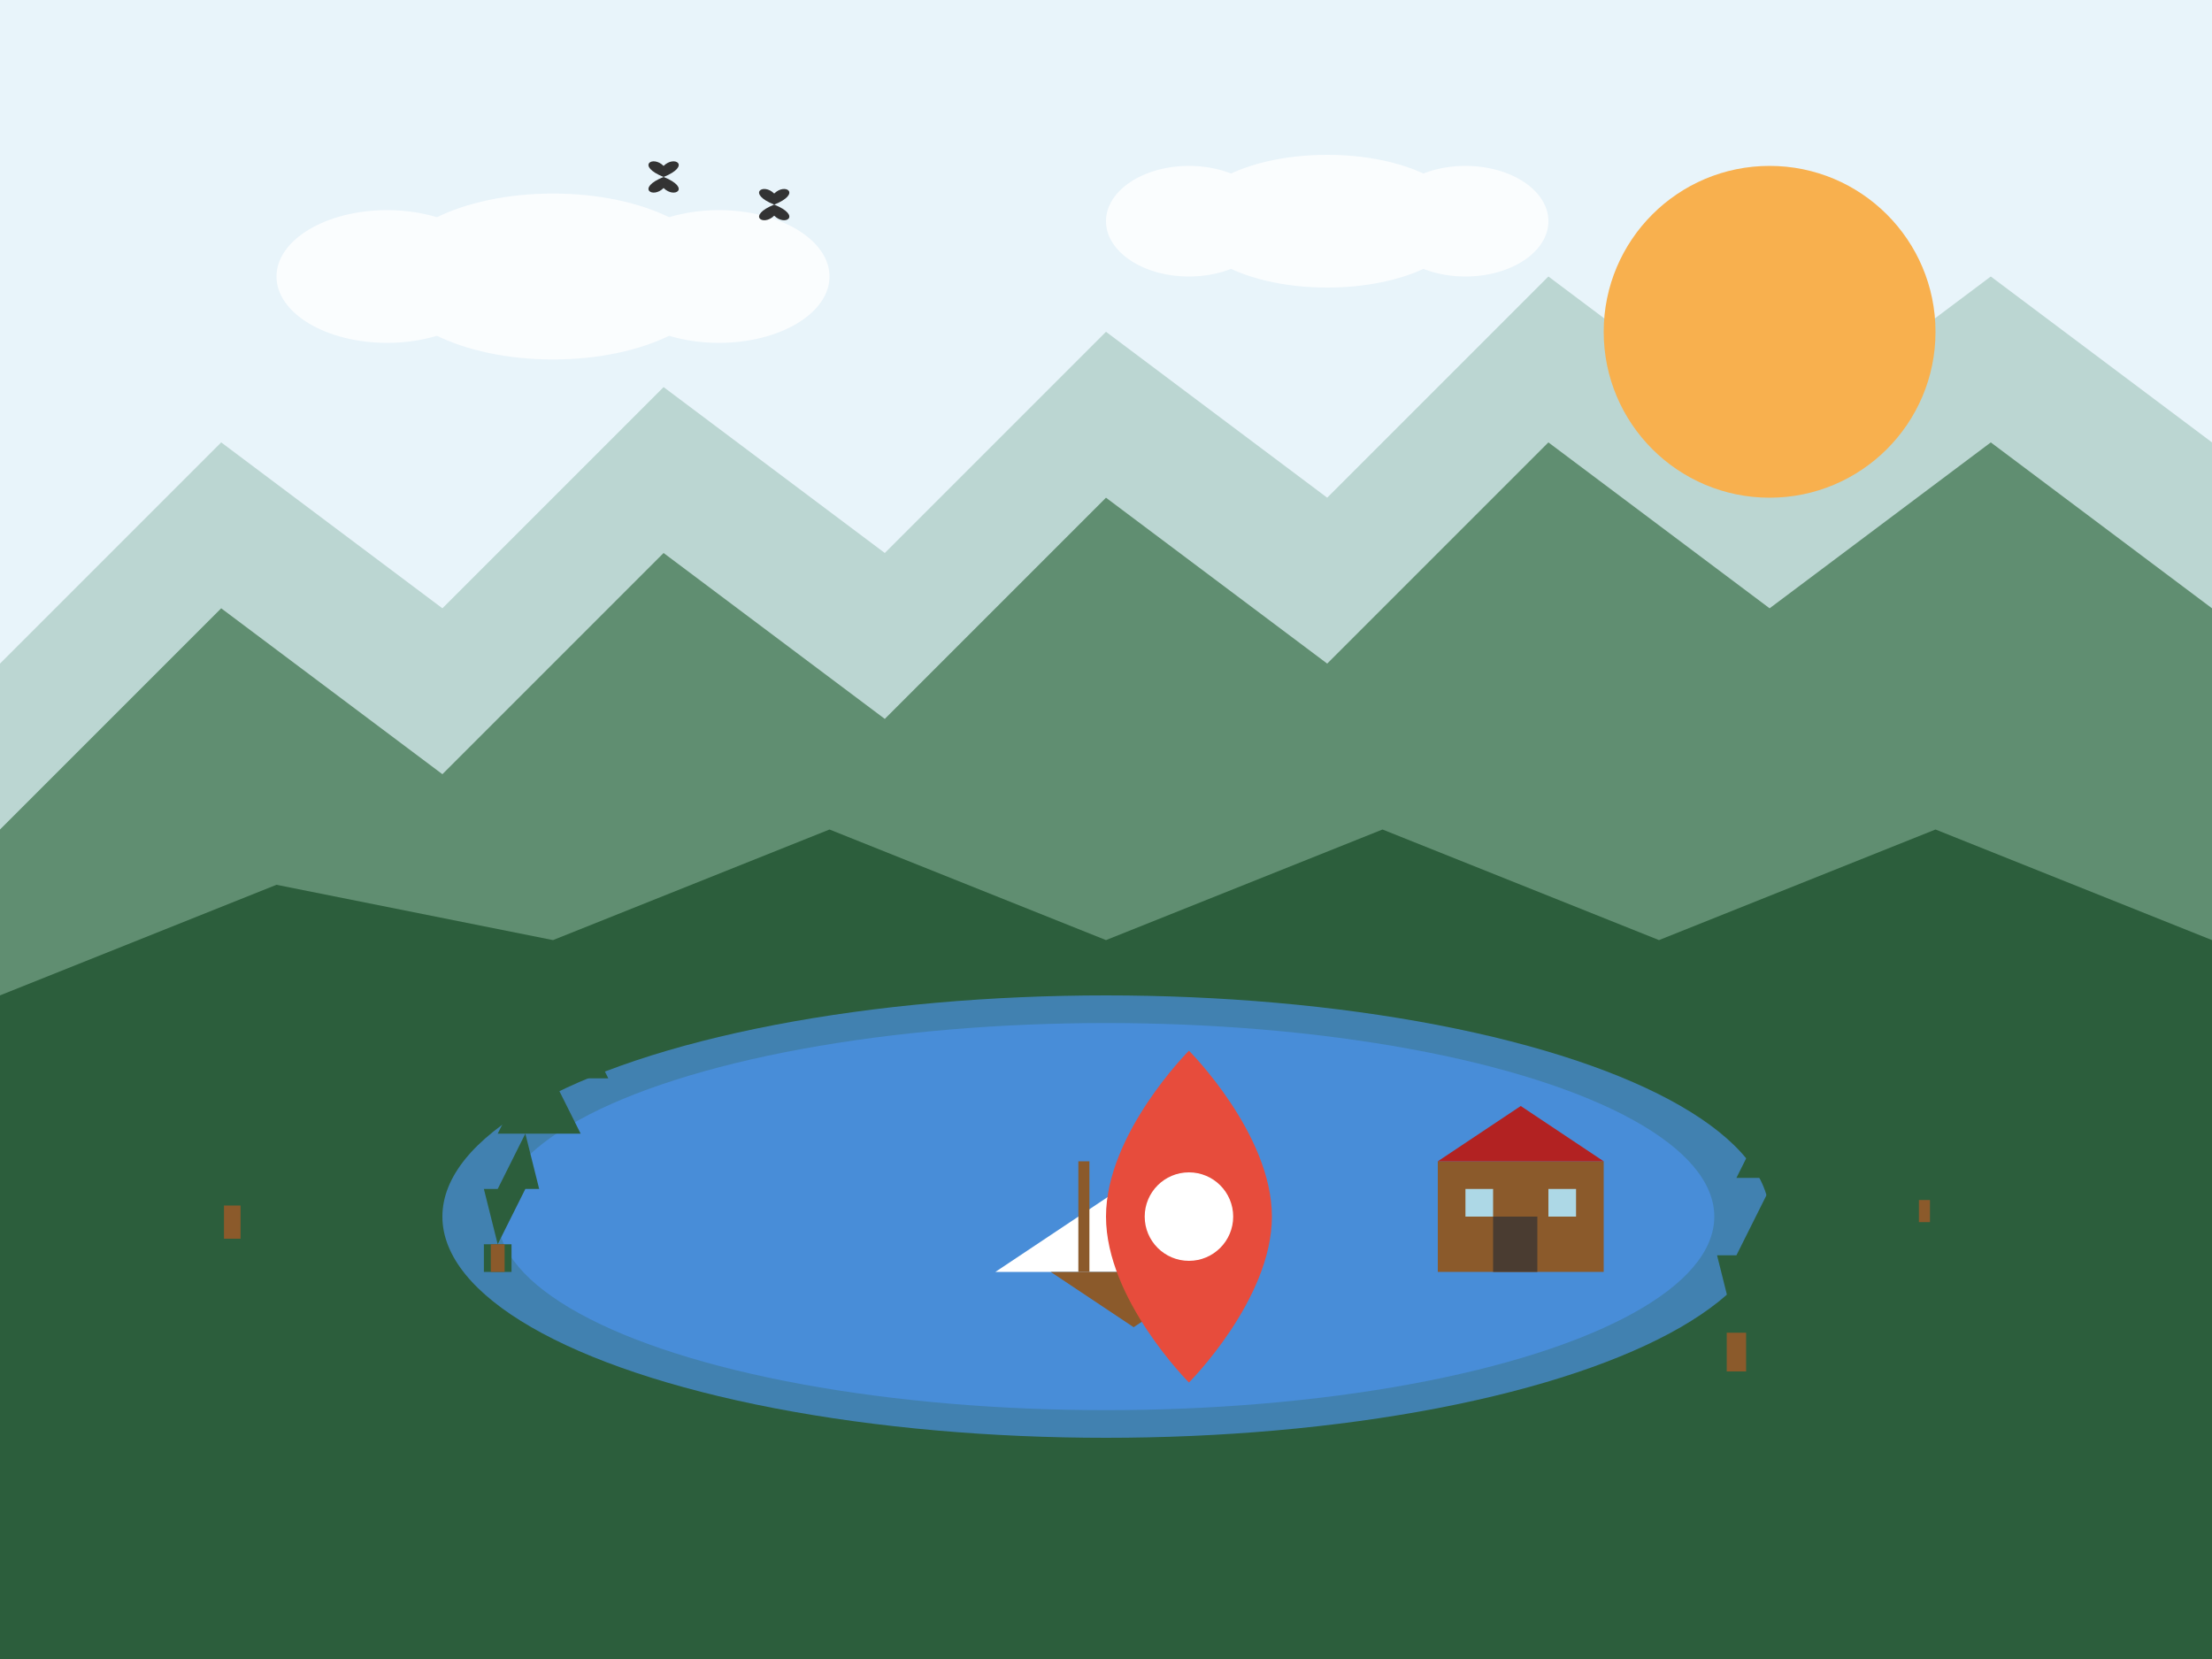<svg width="400" height="300" viewBox="0 0 400 300" fill="none" xmlns="http://www.w3.org/2000/svg">
  <!-- Background -->
  <rect width="400" height="300" fill="#E8F4FA"/>
  
  <!-- Mountains -->
  <path d="M0 120L40 80L80 110L120 70L160 100L200 60L240 90L280 50L320 80L360 50L400 80V300H0V120Z" fill="#8FB9AA" opacity="0.5"/>
  <path d="M0 150L40 110L80 140L120 100L160 130L200 90L240 120L280 80L320 110L360 80L400 110V300H0V150Z" fill="#4A7C59" opacity="0.8"/>
  <path d="M0 180L50 160L100 170L150 150L200 170L250 150L300 170L350 150L400 170V300H0V180Z" fill="#2C5E3C"/>
  
  <!-- Sun -->
  <circle cx="320" cy="60" r="30" fill="#F8B04E"/>
  
  <!-- Lake -->
  <ellipse cx="200" cy="220" rx="120" ry="40" fill="#4a90e2" opacity="0.7"/>
  <ellipse cx="200" cy="220" rx="110" ry="35" fill="#4a90e2" opacity="0.8"/>
  
  <!-- Pine Trees on mountains -->
  <g transform="translate(30, 140) scale(0.6)">
    <path d="M20 50L10 70L30 70L20 90L10 90L30 90L20 110L10 110L30 110L20 130H15V140H25V130L20 130L15 110L35 110L30 90L50 90L40 70L60 70L50 50L20 50Z" fill="#2C5E3C"/>
    <rect x="17.5" y="130" width="5" height="10" fill="#8B5A2B"/>
  </g>
  
  <g transform="translate(80, 160) scale(0.5)">
    <path d="M20 50L10 70L30 70L20 90L10 90L30 90L20 110L10 110L30 110L20 130H15V140H25V130L20 130L15 110L35 110L30 90L50 90L40 70L60 70L50 50L20 50Z" fill="#2C5E3C"/>
    <rect x="17.5" y="130" width="5" height="10" fill="#8B5A2B"/>
  </g>
  
  <g transform="translate(300, 150) scale(0.7)">
    <path d="M20 50L10 70L30 70L20 90L10 90L30 90L20 110L10 110L30 110L20 130H15V140H25V130L20 130L15 110L35 110L30 90L50 90L40 70L60 70L50 50L20 50Z" fill="#2C5E3C"/>
    <rect x="17.5" y="130" width="5" height="10" fill="#8B5A2B"/>
  </g>
  
  <g transform="translate(340, 165) scale(0.4)">
    <path d="M20 50L10 70L30 70L20 90L10 90L30 90L20 110L10 110L30 110L20 130H15V140H25V130L20 130L15 110L35 110L30 90L50 90L40 70L60 70L50 50L20 50Z" fill="#2C5E3C"/>
    <rect x="17.5" y="130" width="5" height="10" fill="#8B5A2B"/>
  </g>
  
  <!-- Small Sailboat on lake -->
  <g transform="translate(180, 210)">
    <path d="M0 20L30 0V20H0Z" fill="#FFFFFF"/>
    <rect x="15" y="0" width="2" height="20" fill="#8B5A2B"/>
    <path d="M10 20L40 20L25 30L10 20Z" fill="#8B5A2B"/>
  </g>
  
  <!-- Clouds -->
  <g fill="#FFFFFF" opacity="0.8">
    <ellipse cx="100" cy="50" rx="30" ry="15"/>
    <ellipse cx="130" cy="50" rx="20" ry="12"/>
    <ellipse cx="70" cy="50" rx="20" ry="12"/>
    
    <ellipse cx="240" cy="40" rx="25" ry="12"/>
    <ellipse cx="265" cy="40" rx="15" ry="10"/>
    <ellipse cx="215" cy="40" rx="15" ry="10"/>
  </g>
  
  <!-- Small cabin by the lake -->
  <g transform="translate(260, 200)">
    <rect x="0" y="10" width="30" height="20" fill="#8B5A2B"/>
    <polygon points="0,10 15,0 30,10" fill="#B22222"/>
    <rect x="10" y="20" width="8" height="10" fill="#4A3C31"/>
    <rect x="5" y="15" width="5" height="5" fill="#ADD8E6"/>
    <rect x="20" y="15" width="5" height="5" fill="#ADD8E6"/>
  </g>
  
  <!-- Birds in sky -->
  <path d="M120 30C122 28 125 30 120 32C125 34 122 36 120 34C118 36 115 34 120 32C115 30 118 28 120 30Z" fill="#333333"/>
  <path d="M140 35C142 33 145 35 140 37C145 39 142 41 140 39C138 41 135 39 140 37C135 35 138 33 140 35Z" fill="#333333"/>
  
  <!-- Destination Pin/Location marker -->
  <g transform="translate(200, 220)">
    <path d="M0 0C0 15 15 30 15 30C15 30 30 15 30 0C30 -15 15 -30 15 -30C15 -30 0 -15 0 0Z" fill="#e74c3c"/>
    <circle cx="15" cy="0" r="8" fill="#FFFFFF"/>
  </g>
</svg>
